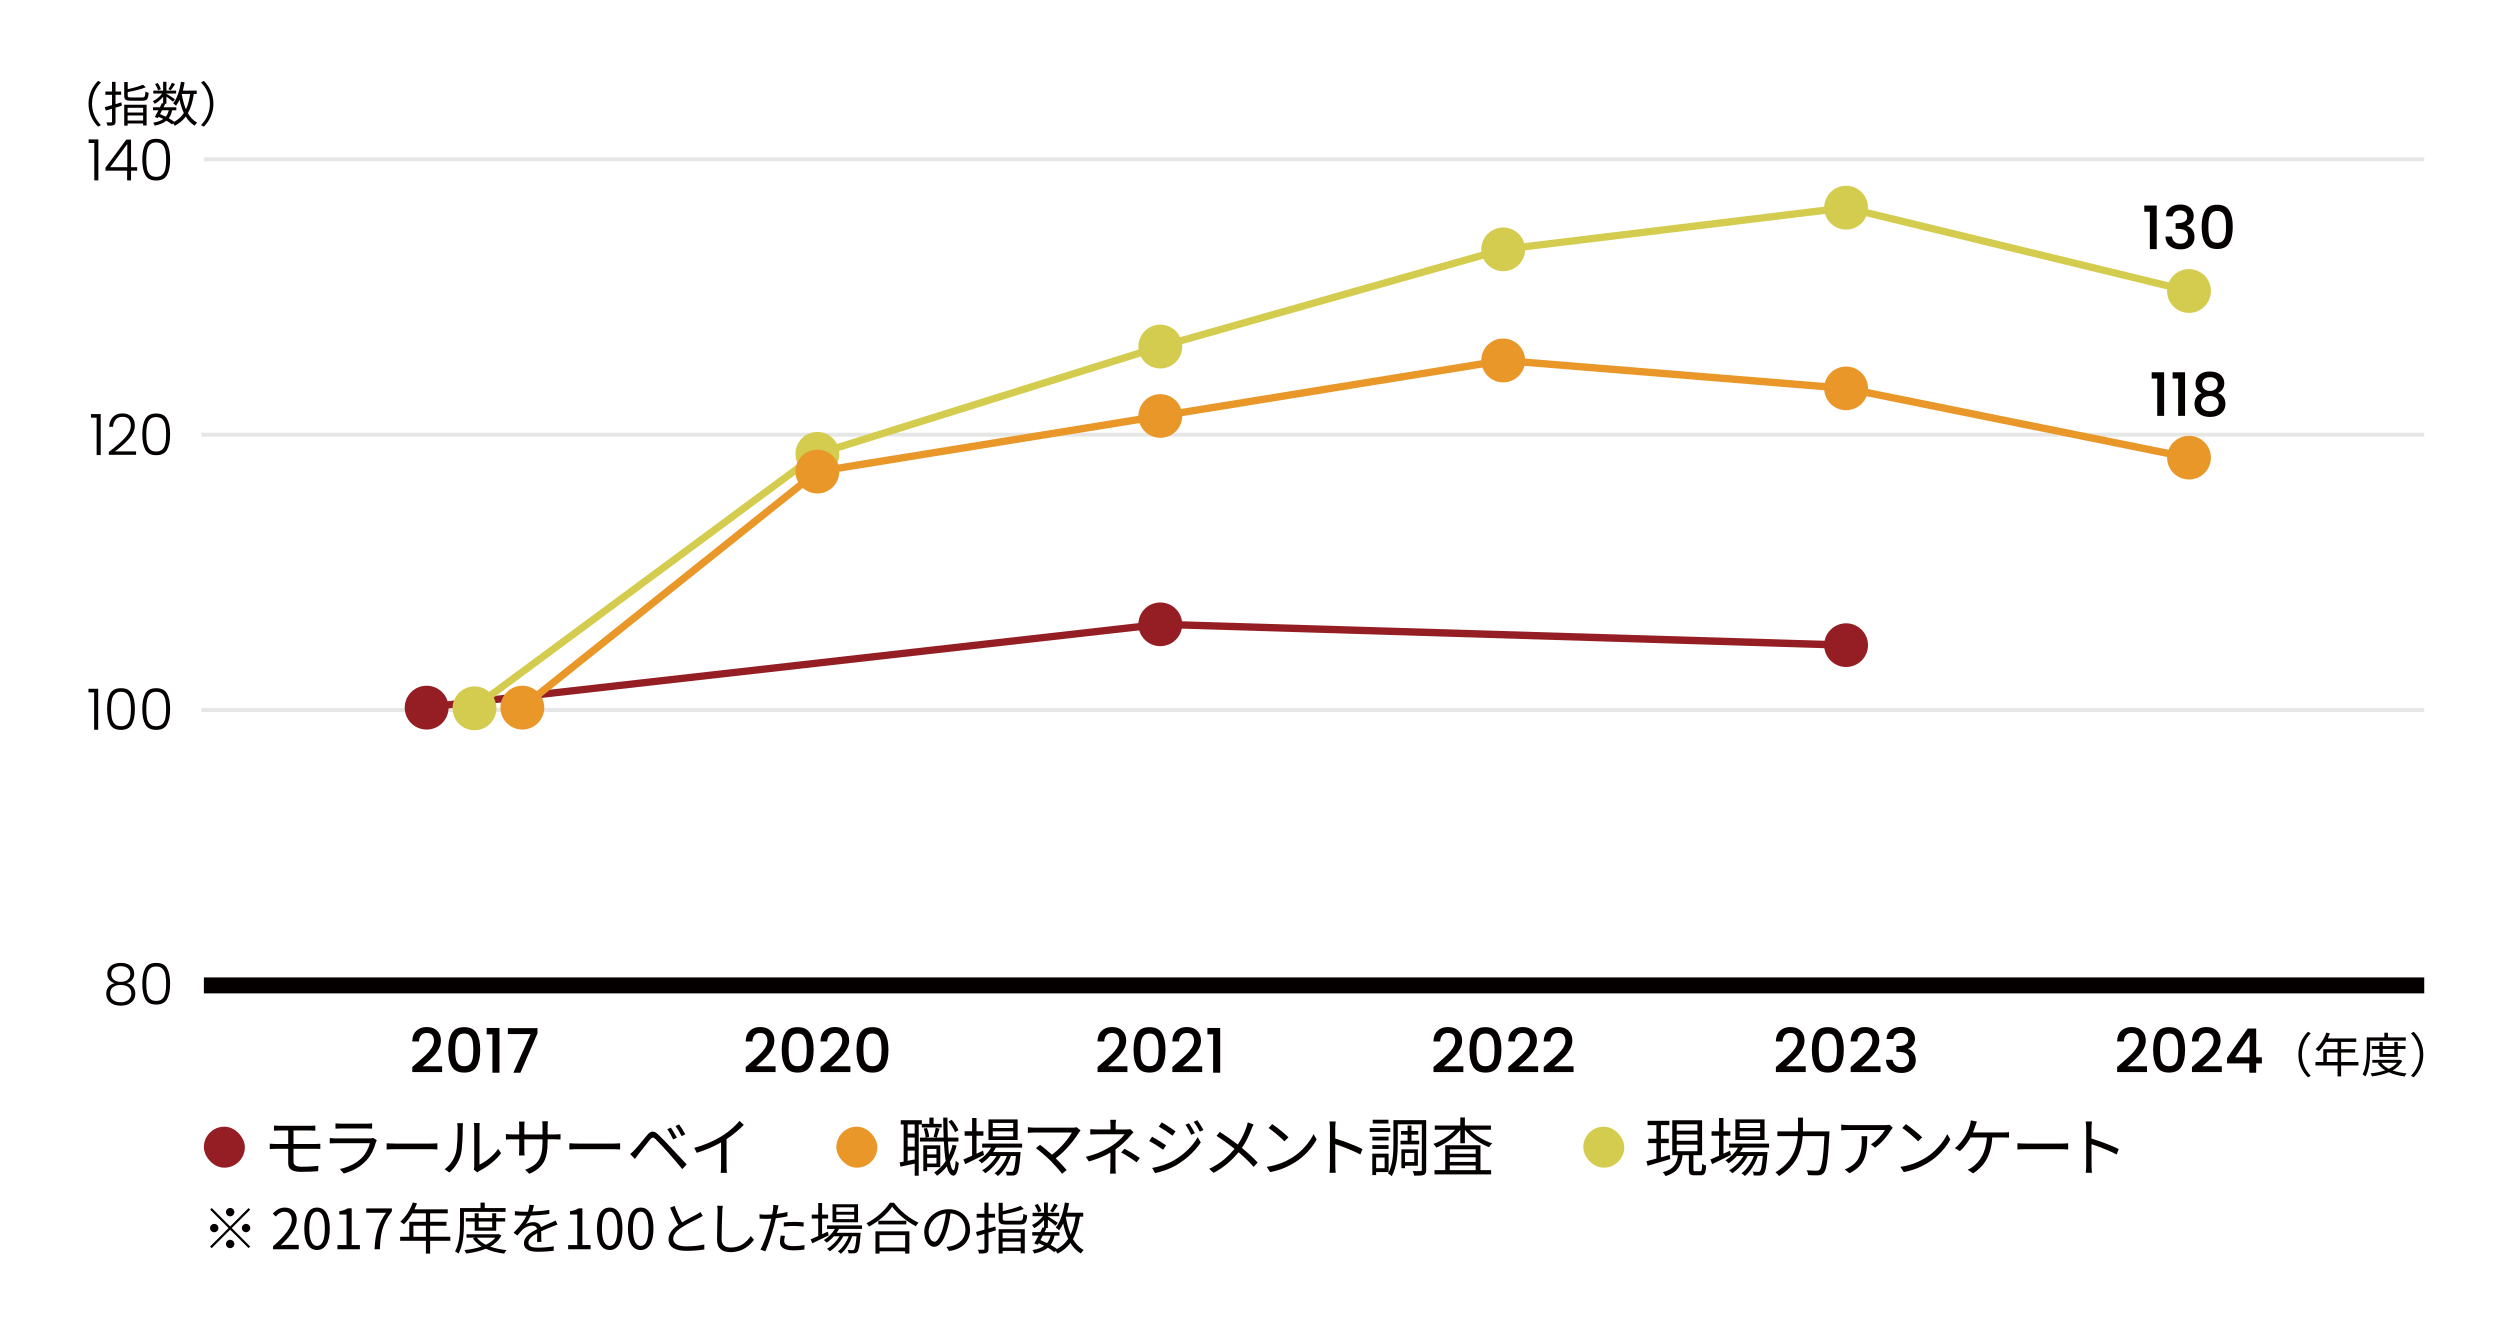 <?xml version="1.0" encoding="UTF-8"?>
<svg id="_要素" data-name="要素" xmlns="http://www.w3.org/2000/svg" width="627" height="333" version="1.1" viewBox="0 0 627 333">
  <!-- Generator: Adobe Illustrator 29.8.3, SVG Export Plug-In . SVG Version: 2.1.1 Build 3)  -->
  <g>
    <path d="M578.822,258.771l.721.372c-1.38,1.427-2.231,3.202-2.231,5.337s.852,3.91,2.231,5.337l-.721.372c-1.439-1.463-2.387-3.37-2.387-5.709s.947-4.246,2.387-5.708Z" fill="#040000"/>
    <path d="M591.494,267.215h-4.342v2.746h-.898v-2.746h-5.541v-.864h1.967v-3.214h3.574v-1.823h-2.915c-.54.923-1.175,1.739-1.823,2.363-.168-.144-.539-.444-.768-.564,1.127-.983,2.135-2.531,2.699-4.138l.898.216c-.168.42-.359.852-.551,1.259h7.148v.864h-3.791v1.823h3.515v.84h-3.515v2.375h4.342v.864ZM586.254,266.351v-2.375h-2.688v2.375h2.688Z" fill="#040000"/>
    <path d="M594.428,261.002v2.615c0,1.847-.145,4.545-1.176,6.356-.156-.156-.527-.408-.731-.504.983-1.703,1.067-4.125,1.067-5.853v-3.43h4.401v-1.175h.911v1.175h4.475v.815h-8.947ZM602.475,266.075c-.539,1.031-1.379,1.799-2.41,2.387,1.043.372,2.242.624,3.525.755-.191.18-.42.528-.516.756-1.463-.192-2.807-.528-3.945-1.056-1.271.528-2.734.852-4.222,1.032-.06-.216-.24-.552-.372-.744,1.295-.132,2.566-.372,3.693-.768-.768-.456-1.402-1.032-1.883-1.715l.48-.18h-1.848v-.731h6.777l.155-.036.563.3ZM596.742,265.056v-1.979h-1.907v-.731h1.907v-1.043h.852v1.043h2.902v-1.043h.863v1.043h1.932v.731h-1.932v1.979h-4.617ZM597.197,266.543c.456.612,1.128,1.115,1.943,1.523.828-.396,1.535-.887,2.027-1.523h-3.971ZM597.594,263.077v1.259h2.902v-1.259h-2.902Z" fill="#040000"/>
    <path d="M605.372,270.189l-.72-.372c1.379-1.427,2.23-3.203,2.23-5.337s-.852-3.91-2.23-5.337l.72-.372c1.438,1.463,2.387,3.37,2.387,5.708s-.948,4.246-2.387,5.709Z" fill="#040000"/>
  </g>
  <line x1="51.134" y1="39.947" x2="608" y2="39.947" fill="none" stroke="#e6e6e5" stroke-width=".987"/>
  <line x1="50.5" y1="178.076" x2="608" y2="178.076" fill="none" stroke="#e6e6e5" stroke-width=".987"/>
  <line x1="50.5" y1="109.012" x2="608" y2="109.012" fill="none" stroke="#e6e6e5" stroke-width=".987"/>
  <line x1="51.134" y1="247.14" x2="608" y2="247.14" fill="none" stroke="#040000" stroke-width="4"/>
  <g>
    <path d="M27.383,245.679c-.311-.411-.465-.908-.465-1.491,0-.517.131-.978.394-1.384s.647-.727,1.154-.961,1.113-.352,1.821-.352,1.314.117,1.82.352c.507.234.892.555,1.154.961s.395.867.395,1.384c0,.573-.156,1.07-.467,1.491-.311.42-.762.722-1.354.902.649.163,1.16.474,1.533.933s.56,1.018.56,1.677c0,.612-.151,1.146-.452,1.599-.301.454-.727.806-1.275,1.055-.551.248-1.188.372-1.914.372s-1.365-.124-1.914-.372c-.551-.249-.975-.601-1.276-1.055-.302-.453-.452-.986-.452-1.599,0-.659.188-1.218.56-1.677.373-.459.884-.77,1.534-.933-.593-.19-1.045-.492-1.355-.902ZM28.365,247.557c-.496.354-.745.889-.745,1.605,0,.688.239,1.229.717,1.62.478.393,1.128.588,1.95.588.812,0,1.457-.198,1.936-.595.478-.396.717-.935.717-1.613,0-.707-.246-1.24-.738-1.599s-1.131-.537-1.914-.537-1.425.177-1.922.53ZM32.036,242.84c-.431-.345-1.014-.517-1.749-.517s-1.319.17-1.75.509c-.43.34-.645.829-.645,1.47,0,.593.22,1.066.659,1.42.44.354,1.019.53,1.735.53s1.295-.177,1.734-.53.66-.827.66-1.42c0-.631-.215-1.118-.646-1.462Z" fill="#040000"/>
    <path d="M36.451,242.854c.507-.908,1.415-1.362,2.725-1.362s2.217.454,2.725,1.362c.506.908.76,2.185.76,3.828,0,1.673-.254,2.968-.76,3.886-.508.918-1.415,1.376-2.725,1.376-1.319,0-2.229-.458-2.731-1.376s-.753-2.213-.753-3.886c0-1.644.254-2.92.76-3.828ZM41.484,244.431c-.125-.611-.368-1.104-.731-1.477s-.89-.56-1.577-.56-1.214.187-1.577.56-.606.865-.731,1.477c-.124.612-.186,1.362-.186,2.251,0,.918.062,1.685.186,2.302.125.616.368,1.11.731,1.483s.889.56,1.577.56,1.214-.187,1.577-.56.606-.867.731-1.483c.124-.617.186-1.384.186-2.302,0-.889-.062-1.639-.186-2.251Z" fill="#040000"/>
  </g>
  <g>
    <path d="M22.186,173.646v-.903h2.438v10.28h-1.018v-9.377h-1.42Z" fill="#040000"/>
    <path d="M27.62,173.962c.507-.908,1.415-1.362,2.724-1.362s2.218.454,2.725,1.362c.506.908.76,2.185.76,3.828,0,1.673-.254,2.968-.76,3.886-.507.918-1.414,1.376-2.725,1.376-1.318,0-2.229-.458-2.73-1.376s-.753-2.213-.753-3.886c0-1.644.253-2.92.76-3.828ZM32.652,175.539c-.124-.611-.367-1.104-.73-1.477s-.89-.56-1.578-.56-1.213.187-1.576.56-.607.865-.732,1.477c-.123.612-.186,1.362-.186,2.251,0,.918.062,1.685.186,2.302.125.616.369,1.11.732,1.483s.889.56,1.576.56,1.215-.187,1.578-.56.606-.867.73-1.483c.125-.617.187-1.384.187-2.302,0-.889-.062-1.639-.187-2.251Z" fill="#040000"/>
    <path d="M36.452,173.962c.507-.908,1.415-1.362,2.724-1.362s2.218.454,2.725,1.362c.506.908.76,2.185.76,3.828,0,1.673-.254,2.968-.76,3.886-.507.918-1.414,1.376-2.725,1.376-1.318,0-2.229-.458-2.73-1.376s-.753-2.213-.753-3.886c0-1.644.253-2.92.76-3.828ZM41.484,175.539c-.124-.611-.367-1.104-.73-1.477s-.89-.56-1.578-.56-1.213.187-1.576.56-.607.865-.732,1.477c-.123.612-.186,1.362-.186,2.251,0,.918.062,1.685.186,2.302.125.616.369,1.11.732,1.483s.889.56,1.576.56,1.215-.187,1.578-.56.606-.867.73-1.483c.125-.617.187-1.384.187-2.302,0-.889-.062-1.639-.187-2.251Z" fill="#040000"/>
  </g>
  <g>
    <path d="M22.816,104.755v-.903h2.438v10.28h-1.018v-9.377h-1.42Z" fill="#040000"/>
    <path d="M31.369,109.795c.961-1.047,1.441-2.072,1.441-3.075,0-.66-.165-1.188-.495-1.585-.329-.396-.867-.595-1.612-.595-.727,0-1.289.228-1.686.681-.396.454-.619,1.06-.666,1.814h-.975c.057-1.062.384-1.886.981-2.474.597-.588,1.379-.882,2.345-.882.926,0,1.677.261,2.25.781.574.521.861,1.26.861,2.216,0,1.156-.48,2.277-1.441,3.361-.961,1.085-2.144,2.144-3.549,3.176h5.305v.847h-6.838v-.717c1.758-1.319,3.117-2.502,4.078-3.549Z" fill="#040000"/>
    <path d="M36.451,105.07c.507-.908,1.415-1.362,2.725-1.362s2.217.454,2.725,1.362c.506.908.76,2.185.76,3.828,0,1.673-.254,2.968-.76,3.886-.508.918-1.415,1.376-2.725,1.376-1.319,0-2.229-.458-2.731-1.376s-.753-2.213-.753-3.886c0-1.644.254-2.92.76-3.828ZM41.484,106.647c-.125-.611-.368-1.104-.731-1.477s-.89-.56-1.577-.56-1.214.187-1.577.56-.606.865-.731,1.477c-.124.612-.186,1.362-.186,2.251,0,.918.062,1.685.186,2.302.125.616.368,1.11.731,1.483s.889.56,1.577.56,1.214-.187,1.577-.56.606-.867.731-1.483c.124-.617.186-1.384.186-2.302,0-.889-.062-1.639-.186-2.251Z" fill="#040000"/>
  </g>
  <g>
    <path d="M22.229,35.863v-.903h2.438v10.28h-1.018v-9.377h-1.42Z" fill="#040000"/>
    <path d="M26.459,42.803v-.76l5.219-7.025h1.189v6.911h1.535v.874h-1.535v2.438h-.988v-2.438h-5.42ZM31.922,36.122l-4.302,5.807h4.302v-5.807Z" fill="#040000"/>
    <path d="M36.451,36.179c.507-.908,1.415-1.362,2.725-1.362s2.217.454,2.725,1.362c.506.908.76,2.185.76,3.828,0,1.673-.254,2.968-.76,3.886-.508.918-1.415,1.376-2.725,1.376-1.319,0-2.229-.458-2.731-1.376s-.753-2.213-.753-3.886c0-1.644.254-2.92.76-3.828ZM41.484,37.756c-.125-.611-.368-1.104-.731-1.477s-.89-.56-1.577-.56-1.214.187-1.577.56-.606.865-.731,1.477c-.124.612-.186,1.362-.186,2.251,0,.918.062,1.685.186,2.302.125.616.368,1.11.731,1.483s.889.56,1.577.56,1.214-.187,1.577-.56.606-.867.731-1.483c.124-.617.186-1.384.186-2.302,0-.889-.062-1.639-.186-2.251Z" fill="#040000"/>
  </g>
  <line x1="291.001" y1="156.578" x2="107" y2="177.376" fill="none" stroke="#941e23" stroke-linecap="round" stroke-linejoin="round" stroke-width="1.827"/>
  <path d="M296.498,156.578h0c0,3.028-2.461,5.479-5.497,5.479s-5.503-2.451-5.503-5.479,2.464-5.479,5.503-5.479,5.497,2.451,5.497,5.479" fill="#941e23"/>
  <path d="M468.497,161.804h0c0,3.028-2.461,5.479-5.497,5.479s-5.503-2.451-5.503-5.479,2.464-5.479,5.503-5.479,5.497,2.451,5.497,5.479" fill="#941e23"/>
  <path d="M377.002,62.534l85.998-10.447M463,52.087l86,20.897M291.001,86.916l86.001-24.382M205,113.831l86.001-26.916M119,177.376l86.001-63.545" fill="none" stroke="#d3cc4e" stroke-linecap="round" stroke-linejoin="round" stroke-width="1.827"/>
  <path d="M468.499,52.087h0c0,3.036-2.461,5.499-5.5,5.499s-5.5-2.463-5.5-5.499,2.463-5.501,5.5-5.501,5.5,2.463,5.5,5.501" fill="#d3cc4e"/>
  <path d="M382.503,62.534h0c0,3.027-2.463,5.48-5.501,5.48s-5.499-2.454-5.499-5.48,2.463-5.477,5.499-5.477,5.501,2.451,5.501,5.477" fill="#d3cc4e"/>
  <path d="M296.504,86.916h0c0,3.038-2.464,5.5-5.503,5.5s-5.497-2.462-5.497-5.5,2.463-5.5,5.497-5.5,5.503,2.462,5.503,5.5" fill="#d3cc4e"/>
  <path d="M210.502,113.831h0c0,3.038-2.463,5.5-5.501,5.5s-5.499-2.462-5.499-5.5,2.463-5.5,5.499-5.5,5.501,2.462,5.501,5.5" fill="#d3cc4e"/>
  <path d="M377.002,90.4l85.998,7.003M463,97.403l86,17.379M291.001,104.331l86.001-13.932M205,118.266l86.001-13.935M131,177.376l74-59.11" fill="none" stroke="#e99729" stroke-linecap="round" stroke-linejoin="round" stroke-width="1.85"/>
  <path d="M468.497,97.403h0c0,3.026-2.458,5.479-5.497,5.479s-5.503-2.453-5.503-5.479,2.464-5.479,5.503-5.479,5.497,2.453,5.497,5.479" fill="#e99729"/>
  <path d="M382.503,90.4h0c0,3.038-2.463,5.501-5.501,5.501s-5.499-2.463-5.499-5.501,2.46-5.499,5.499-5.499,5.501,2.463,5.501,5.499" fill="#e99729"/>
  <path d="M296.501,104.331h0c0,3.027-2.464,5.477-5.5,5.477s-5.5-2.451-5.5-5.477,2.464-5.48,5.5-5.48,5.5,2.453,5.5,5.48" fill="#e99729"/>
  <path d="M210.5,118.266h0c0,3.038-2.462,5.501-5.5,5.501s-5.5-2.463-5.5-5.501,2.462-5.499,5.5-5.499,5.5,2.463,5.5,5.499" fill="#e99729"/>
  <path d="M112.5,177.478h0c0,3.036-2.464,5.499-5.5,5.499s-5.5-2.463-5.5-5.499,2.463-5.501,5.5-5.501,5.5,2.463,5.5,5.501" fill="#941e23"/>
  <path d="M136.5,177.478h0c0,3.036-2.464,5.499-5.5,5.499s-5.5-2.463-5.5-5.499,2.463-5.501,5.5-5.501,5.5,2.463,5.5,5.501" fill="#e99729"/>
  <path d="M124.501,177.648h0c0,3.036-2.463,5.499-5.501,5.499s-5.499-2.463-5.499-5.499,2.463-5.501,5.499-5.501,5.501,2.463,5.501,5.501" fill="#d3cc4e"/>
  <g>
    <path d="M104.508,266.651c.986-.853,1.764-1.553,2.334-2.103.57-.549,1.045-1.121,1.424-1.717.381-.596.57-1.191.57-1.787,0-.615-.146-1.098-.439-1.447-.292-.349-.752-.523-1.378-.523-.606,0-1.075.192-1.409.577-.334.386-.511.901-.531,1.548h-1.693c.03-1.17.382-2.065,1.055-2.688.672-.621,1.527-.932,2.564-.932,1.118,0,1.994.309,2.625.924.631.616.947,1.438.947,2.465,0,.739-.188,1.45-.562,2.133s-.821,1.293-1.34,1.832c-.518.539-1.178,1.163-1.979,1.871l-.693.616h4.883v1.463h-7.484v-1.278l1.107-.954Z" fill="#040000"/>
    <path d="M113.324,259.112c.602-1.001,1.636-1.501,3.104-1.501s2.503.5,3.104,1.501.9,2.39.9,4.166c0,1.797-.3,3.201-.9,4.212-.601,1.012-1.635,1.517-3.104,1.517s-2.502-.505-3.104-1.517c-.6-1.011-.9-2.415-.9-4.212,0-1.776.301-3.165.9-4.166ZM118.545,261.169c-.107-.575-.325-1.045-.654-1.409-.328-.364-.816-.547-1.463-.547s-1.135.183-1.463.547-.547.834-.654,1.409-.162,1.278-.162,2.109c0,.862.052,1.586.154,2.172.103.585.32,1.058.654,1.416.334.36.824.539,1.471.539s1.137-.179,1.471-.539c.334-.358.553-.831.654-1.416.104-.586.154-1.31.154-2.172,0-.831-.054-1.534-.162-2.109Z" fill="#040000"/>
    <path d="M122.064,259.413v-1.602h3.203v11.227h-1.771v-9.625h-1.432Z" fill="#040000"/>
    <path d="M134.801,259.167l-4.281,9.871h-1.771l4.328-9.687h-5.698v-1.494h7.423v1.31Z" fill="#040000"/>
  </g>
  <g>
    <path d="M188.137,266.651c.986-.853,1.764-1.553,2.334-2.103.569-.549,1.044-1.121,1.424-1.717s.57-1.191.57-1.787c0-.615-.146-1.098-.439-1.447-.293-.349-.752-.523-1.379-.523-.605,0-1.074.192-1.408.577-.334.386-.512.901-.531,1.548h-1.694c.03-1.17.382-2.065,1.055-2.688.673-.621,1.527-.932,2.564-.932,1.118,0,1.994.309,2.626.924.631.616.947,1.438.947,2.465,0,.739-.188,1.45-.562,2.133s-.822,1.293-1.34,1.832c-.519.539-1.178,1.163-1.979,1.871l-.693.616h4.882v1.463h-7.484v-1.278l1.108-.954Z" fill="#040000"/>
    <path d="M196.953,259.112c.602-1.001,1.635-1.501,3.104-1.501s2.502.5,3.104,1.501c.6,1.001.9,2.39.9,4.166,0,1.797-.301,3.201-.9,4.212-.602,1.012-1.636,1.517-3.104,1.517s-2.502-.505-3.104-1.517c-.601-1.011-.9-2.415-.9-4.212,0-1.776.3-3.165.9-4.166ZM202.174,261.169c-.107-.575-.326-1.045-.654-1.409s-.816-.547-1.463-.547-1.135.183-1.463.547c-.329.364-.547.834-.654,1.409-.108.575-.162,1.278-.162,2.109,0,.862.051,1.586.154,2.172.102.585.32,1.058.654,1.416.334.36.824.539,1.471.539s1.137-.179,1.471-.539c.334-.358.552-.831.654-1.416.103-.586.154-1.31.154-2.172,0-.831-.055-1.534-.162-2.109Z" fill="#040000"/>
    <path d="M206.895,266.651c.985-.853,1.764-1.553,2.333-2.103.569-.549,1.044-1.121,1.425-1.717.379-.596.569-1.191.569-1.787,0-.615-.146-1.098-.438-1.447-.293-.349-.752-.523-1.379-.523-.605,0-1.075.192-1.409.577-.333.386-.511.901-.531,1.548h-1.694c.031-1.17.383-2.065,1.055-2.688.673-.621,1.527-.932,2.564-.932,1.119,0,1.994.309,2.626.924.632.616.947,1.438.947,2.465,0,.739-.188,1.45-.562,2.133-.375.683-.822,1.293-1.34,1.832-.52.539-1.179,1.163-1.979,1.871l-.692.616h4.881v1.463h-7.484v-1.278l1.109-.954Z" fill="#040000"/>
    <path d="M215.711,259.112c.601-1.001,1.635-1.501,3.104-1.501s2.502.5,3.103,1.501.901,2.39.901,4.166c0,1.797-.301,3.201-.901,4.212-.601,1.012-1.636,1.517-3.103,1.517s-2.503-.505-3.104-1.517c-.602-1.011-.901-2.415-.901-4.212,0-1.776.3-3.165.901-4.166ZM220.932,261.169c-.107-.575-.326-1.045-.654-1.409-.329-.364-.816-.547-1.463-.547s-1.135.183-1.464.547-.546.834-.654,1.409-.161,1.278-.161,2.109c0,.862.051,1.586.153,2.172.103.585.321,1.058.655,1.416.333.36.823.539,1.471.539s1.137-.179,1.471-.539c.333-.358.551-.831.654-1.416.102-.586.154-1.31.154-2.172,0-.831-.055-1.534-.162-2.109Z" fill="#040000"/>
  </g>
  <g>
    <path d="M276.377,266.651c.986-.853,1.764-1.553,2.334-2.103.569-.549,1.044-1.121,1.424-1.717s.57-1.191.57-1.787c0-.615-.146-1.098-.439-1.447-.293-.349-.752-.523-1.379-.523-.605,0-1.074.192-1.408.577-.334.386-.512.901-.531,1.548h-1.694c.03-1.17.382-2.065,1.055-2.688.673-.621,1.527-.932,2.564-.932,1.118,0,1.994.309,2.626.924.631.616.947,1.438.947,2.465,0,.739-.188,1.45-.562,2.133s-.822,1.293-1.34,1.832c-.519.539-1.178,1.163-1.979,1.871l-.693.616h4.882v1.463h-7.484v-1.278l1.108-.954Z" fill="#040000"/>
    <path d="M285.193,259.112c.602-1.001,1.635-1.501,3.104-1.501s2.502.5,3.104,1.501c.6,1.001.9,2.39.9,4.166,0,1.797-.301,3.201-.9,4.212-.602,1.012-1.636,1.517-3.104,1.517s-2.502-.505-3.104-1.517c-.601-1.011-.9-2.415-.9-4.212,0-1.776.3-3.165.9-4.166ZM290.414,261.169c-.107-.575-.326-1.045-.654-1.409s-.816-.547-1.463-.547-1.135.183-1.463.547c-.329.364-.547.834-.654,1.409-.108.575-.162,1.278-.162,2.109,0,.862.051,1.586.154,2.172.102.585.32,1.058.654,1.416.334.36.824.539,1.471.539s1.137-.179,1.471-.539c.334-.358.552-.831.654-1.416.103-.586.154-1.31.154-2.172,0-.831-.055-1.534-.162-2.109Z" fill="#040000"/>
    <path d="M295.135,266.651c.985-.853,1.764-1.553,2.333-2.103.569-.549,1.044-1.121,1.425-1.717.379-.596.569-1.191.569-1.787,0-.615-.146-1.098-.438-1.447-.293-.349-.752-.523-1.379-.523-.605,0-1.075.192-1.409.577-.333.386-.511.901-.531,1.548h-1.694c.031-1.17.383-2.065,1.055-2.688.673-.621,1.527-.932,2.564-.932,1.119,0,1.994.309,2.626.924.632.616.947,1.438.947,2.465,0,.739-.188,1.45-.562,2.133-.375.683-.822,1.293-1.34,1.832-.52.539-1.179,1.163-1.979,1.871l-.692.616h4.881v1.463h-7.484v-1.278l1.109-.954Z" fill="#040000"/>
    <path d="M302.818,259.413v-1.602h3.204v11.227h-1.771v-9.625h-1.433Z" fill="#040000"/>
  </g>
  <g>
    <path d="M360.629,266.651c.986-.853,1.764-1.553,2.334-2.103.57-.549,1.045-1.121,1.424-1.717.381-.596.57-1.191.57-1.787,0-.615-.146-1.098-.439-1.447-.292-.349-.752-.523-1.378-.523-.606,0-1.075.192-1.409.577-.334.386-.511.901-.531,1.548h-1.693c.03-1.17.382-2.065,1.055-2.688.672-.621,1.527-.932,2.564-.932,1.118,0,1.994.309,2.625.924.631.616.947,1.438.947,2.465,0,.739-.188,1.45-.562,2.133s-.821,1.293-1.34,1.832c-.518.539-1.178,1.163-1.979,1.871l-.693.616h4.883v1.463h-7.484v-1.278l1.107-.954Z" fill="#040000"/>
    <path d="M369.445,259.112c.602-1.001,1.636-1.501,3.104-1.501s2.503.5,3.104,1.501.9,2.39.9,4.166c0,1.797-.3,3.201-.9,4.212-.601,1.012-1.635,1.517-3.104,1.517s-2.502-.505-3.104-1.517c-.6-1.011-.9-2.415-.9-4.212,0-1.776.301-3.165.9-4.166ZM374.666,261.169c-.107-.575-.325-1.045-.654-1.409-.328-.364-.816-.547-1.463-.547s-1.135.183-1.463.547-.547.834-.654,1.409-.162,1.278-.162,2.109c0,.862.052,1.586.154,2.172.103.585.32,1.058.654,1.416.334.36.824.539,1.471.539s1.137-.179,1.471-.539c.334-.358.553-.831.654-1.416.104-.586.154-1.31.154-2.172,0-.831-.054-1.534-.162-2.109Z" fill="#040000"/>
    <path d="M379.387,266.651c.986-.853,1.764-1.553,2.334-2.103.569-.549,1.044-1.121,1.424-1.717s.57-1.191.57-1.787c0-.615-.146-1.098-.439-1.447-.293-.349-.752-.523-1.379-.523-.605,0-1.074.192-1.408.577-.334.386-.512.901-.531,1.548h-1.694c.03-1.17.382-2.065,1.055-2.688.673-.621,1.527-.932,2.564-.932,1.118,0,1.994.309,2.626.924.631.616.947,1.438.947,2.465,0,.739-.188,1.45-.562,2.133s-.822,1.293-1.34,1.832c-.519.539-1.178,1.163-1.979,1.871l-.693.616h4.882v1.463h-7.484v-1.278l1.108-.954Z" fill="#040000"/>
    <path d="M388.272,266.651c.985-.853,1.764-1.553,2.333-2.103.57-.549,1.045-1.121,1.425-1.717s.569-1.191.569-1.787c0-.615-.146-1.098-.438-1.447-.292-.349-.752-.523-1.378-.523-.606,0-1.076.192-1.41.577-.333.386-.51.901-.531,1.548h-1.693c.031-1.17.383-2.065,1.055-2.688.672-.621,1.527-.932,2.564-.932,1.119,0,1.994.309,2.625.924.632.616.947,1.438.947,2.465,0,.739-.188,1.45-.562,2.133-.375.683-.821,1.293-1.34,1.832s-1.179,1.163-1.979,1.871l-.692.616h4.882v1.463h-7.484v-1.278l1.108-.954Z" fill="#040000"/>
  </g>
  <g>
    <path d="M446.498,266.651c.986-.853,1.764-1.553,2.334-2.103.57-.549,1.045-1.121,1.424-1.717.381-.596.57-1.191.57-1.787,0-.615-.146-1.098-.439-1.447-.292-.349-.752-.523-1.378-.523-.606,0-1.075.192-1.409.577-.334.386-.511.901-.531,1.548h-1.693c.03-1.17.382-2.065,1.055-2.688.672-.621,1.527-.932,2.564-.932,1.118,0,1.994.309,2.625.924.631.616.947,1.438.947,2.465,0,.739-.188,1.45-.562,2.133s-.821,1.293-1.34,1.832c-.518.539-1.178,1.163-1.979,1.871l-.693.616h4.883v1.463h-7.484v-1.278l1.107-.954Z" fill="#040000"/>
    <path d="M455.314,259.112c.602-1.001,1.636-1.501,3.104-1.501s2.503.5,3.104,1.501.9,2.39.9,4.166c0,1.797-.3,3.201-.9,4.212-.601,1.012-1.635,1.517-3.104,1.517s-2.502-.505-3.104-1.517c-.6-1.011-.9-2.415-.9-4.212,0-1.776.301-3.165.9-4.166ZM460.535,261.169c-.107-.575-.325-1.045-.654-1.409-.328-.364-.816-.547-1.463-.547s-1.135.183-1.463.547-.547.834-.654,1.409-.162,1.278-.162,2.109c0,.862.052,1.586.154,2.172.103.585.32,1.058.654,1.416.334.36.824.539,1.471.539s1.137-.179,1.471-.539c.334-.358.553-.831.654-1.416.104-.586.154-1.31.154-2.172,0-.831-.054-1.534-.162-2.109Z" fill="#040000"/>
    <path d="M465.256,266.651c.986-.853,1.764-1.553,2.334-2.103.569-.549,1.044-1.121,1.424-1.717s.57-1.191.57-1.787c0-.615-.146-1.098-.439-1.447-.293-.349-.752-.523-1.379-.523-.605,0-1.074.192-1.408.577-.334.386-.512.901-.531,1.548h-1.694c.03-1.17.382-2.065,1.055-2.688.673-.621,1.527-.932,2.564-.932,1.118,0,1.994.309,2.626.924.631.616.947,1.438.947,2.465,0,.739-.188,1.45-.562,2.133s-.822,1.293-1.34,1.832c-.519.539-1.178,1.163-1.979,1.871l-.693.616h4.882v1.463h-7.484v-1.278l1.108-.954Z" fill="#040000"/>
    <path d="M474.242,258.351c.672-.534,1.532-.801,2.579-.801.719,0,1.34.128,1.864.385.523.257.918.605,1.186,1.047.267.441.4.939.4,1.494,0,.637-.17,1.181-.509,1.633-.339.451-.744.754-1.216.908v.062c.605.185,1.078.521,1.416,1.009.339.487.508,1.111.508,1.871,0,.605-.139,1.145-.415,1.617-.277.473-.688.845-1.232,1.116-.544.272-1.196.408-1.956.408-1.108,0-2.02-.285-2.732-.854-.715-.57-1.097-1.389-1.148-2.456h1.694c.041.544.251.988.632,1.332.379.344.893.516,1.539.516.627,0,1.109-.172,1.448-.516s.509-.788.509-1.332c0-.719-.229-1.229-.686-1.533-.457-.303-1.158-.454-2.103-.454h-.4v-1.447h.416c.831-.01,1.466-.148,1.901-.416.437-.267.654-.688.654-1.263,0-.493-.158-.886-.477-1.178-.318-.293-.77-.439-1.355-.439-.575,0-1.021.146-1.34.439-.318.292-.508.654-.57,1.085h-1.709c.062-.954.429-1.699,1.102-2.232Z" fill="#040000"/>
  </g>
  <path d="M554.5,72.984h0c0,3.036-2.461,5.499-5.5,5.499s-5.5-2.463-5.5-5.499,2.463-5.501,5.5-5.501,5.5,2.463,5.5,5.501" fill="#d3cc4e"/>
  <path d="M554.5,114.782h0c0,3.026-2.458,5.479-5.497,5.479s-5.503-2.453-5.503-5.479,2.464-5.479,5.503-5.479,5.497,2.453,5.497,5.479" fill="#e99729"/>
  <g>
    <path d="M532.091,266.651c.985-.853,1.764-1.553,2.333-2.103.57-.549,1.045-1.121,1.425-1.717s.569-1.191.569-1.787c0-.615-.146-1.098-.438-1.447-.292-.349-.752-.523-1.378-.523-.606,0-1.076.192-1.41.577-.333.386-.51.901-.531,1.548h-1.693c.031-1.17.383-2.065,1.055-2.688.672-.621,1.527-.932,2.564-.932,1.119,0,1.994.309,2.625.924.632.616.947,1.438.947,2.465,0,.739-.188,1.45-.562,2.133-.375.683-.821,1.293-1.34,1.832s-1.179,1.163-1.979,1.871l-.692.616h4.882v1.463h-7.484v-1.278l1.108-.954Z" fill="#040000"/>
    <path d="M540.907,259.112c.601-1.001,1.636-1.501,3.104-1.501s2.503.5,3.103,1.501c.602,1.001.901,2.39.901,4.166,0,1.797-.3,3.201-.901,4.212-.6,1.012-1.635,1.517-3.103,1.517s-2.503-.505-3.104-1.517c-.601-1.011-.901-2.415-.901-4.212,0-1.776.301-3.165.901-4.166ZM546.128,261.169c-.107-.575-.325-1.045-.654-1.409s-.816-.547-1.463-.547-1.135.183-1.464.547c-.328.364-.546.834-.654,1.409-.107.575-.161,1.278-.161,2.109,0,.862.052,1.586.153,2.172.104.585.321,1.058.655,1.416.333.36.823.539,1.471.539s1.137-.179,1.471-.539c.333-.358.552-.831.654-1.416.103-.586.154-1.31.154-2.172,0-.831-.054-1.534-.162-2.109Z" fill="#040000"/>
    <path d="M550.848,266.651c.986-.853,1.764-1.553,2.334-2.103.57-.549,1.045-1.121,1.424-1.717.381-.596.57-1.191.57-1.787,0-.615-.146-1.098-.439-1.447-.292-.349-.752-.523-1.378-.523-.606,0-1.075.192-1.409.577-.334.386-.511.901-.531,1.548h-1.693c.03-1.17.382-2.065,1.055-2.688.672-.621,1.527-.932,2.564-.932,1.118,0,1.994.309,2.625.924.631.616.947,1.438.947,2.465,0,.739-.188,1.45-.562,2.133s-.821,1.293-1.34,1.832c-.518.539-1.178,1.163-1.979,1.871l-.693.616h4.883v1.463h-7.484v-1.278l1.107-.954Z" fill="#040000"/>
    <path d="M558.549,266.697v-1.324l5.174-7.423h2.125v7.223h1.433v1.524h-1.433v2.341h-1.725v-2.341h-5.574ZM564.2,259.736l-3.634,5.437h3.634v-5.437Z" fill="#040000"/>
  </g>
  <g>
    <path d="M24.592,20.289l.72.374c-1.38,1.433-2.231,3.216-2.231,5.359s.852,3.927,2.231,5.36l-.72.373c-1.439-1.47-2.389-3.385-2.389-5.733s.949-4.264,2.389-5.733Z" fill="#040000"/>
    <path d="M30.556,26.505l-1.584.493v3.469c0,.506-.12.747-.433.892-.299.145-.779.169-1.584.156-.035-.229-.155-.59-.275-.818.54.012,1.044.012,1.188,0,.168,0,.229-.049.229-.229v-3.203c-.564.168-1.092.325-1.561.47l-.252-.867c.504-.133,1.129-.302,1.812-.494v-2.59h-1.668v-.831h1.668v-2.421h.876v2.421h1.404v.831h-1.404v2.325c.479-.133.983-.277,1.476-.434l.108.831ZM35.632,24.444c.659,0,.769-.204.84-1.505.204.156.576.289.815.349-.131,1.566-.407,1.976-1.596,1.976h-2.796c-1.368,0-1.739-.265-1.739-1.301v-3.396h.875v1.795c1.416-.302,2.94-.723,3.84-1.12l.685.662c-1.212.481-2.964.892-4.524,1.192v.867c0,.409.145.481.912.481h2.688ZM31.156,26.264h5.615v5.203h-.876v-.506h-3.888v.554h-.852v-5.251ZM32.008,27.034v1.192h3.888v-1.192h-3.888ZM35.896,30.227v-1.265h-3.888v1.265h3.888Z" fill="#040000"/>
    <path d="M48.615,23.565c-.299,1.951-.756,3.541-1.487,4.83.6,1.036,1.356,1.854,2.315,2.36-.203.169-.492.519-.611.759-.924-.542-1.656-1.312-2.244-2.276-.708.939-1.607,1.711-2.784,2.312-.071-.156-.228-.421-.384-.626l-.276.289c-.372-.301-.852-.626-1.403-.951-.696.578-1.645.976-2.929,1.252-.06-.24-.239-.565-.407-.734,1.104-.192,1.943-.494,2.556-.939-.384-.192-.78-.386-1.177-.554l-.191.337-.768-.277c.264-.457.588-1.071.912-1.698h-1.356v-.746h1.728c.18-.361.348-.711.492-1.036l.312.072v-1.662c-.601.71-1.368,1.373-2.101,1.771-.108-.205-.323-.518-.491-.675.852-.386,1.764-1.132,2.352-1.915h-2.221v-.734h2.461v-2.204h.828v2.204h2.436v.734h-2.436v.061c.516.301,1.812,1.12,2.136,1.36l-.492.639c-.312-.289-1.067-.867-1.644-1.301v1.795h-.517l.204.048c-.132.266-.264.555-.408.844h3.204v.746h-1.044c-.168.808-.443,1.47-.852,2.012.527.289,1.008.603,1.379.879,1.021-.565,1.812-1.288,2.4-2.191-.455-.976-.804-2.096-1.08-3.325-.252.566-.552,1.072-.875,1.506-.133-.168-.517-.47-.721-.614,1.008-1.265,1.633-3.276,1.956-5.396l.912.132c-.12.711-.276,1.409-.444,2.072h3.48v.843h-.721ZM39.64,22.662c-.108-.422-.42-1.084-.743-1.578l.672-.276c.336.481.659,1.12.779,1.541l-.708.313ZM40.648,27.648c-.168.338-.349.663-.505.976.479.193.96.41,1.429.639.359-.434.6-.964.756-1.614h-1.68ZM43.9,21.084c-.349.555-.757,1.156-1.068,1.554l-.6-.289c.287-.421.695-1.12.887-1.59l.781.325ZM45.592,23.602c.229,1.385.564,2.687,1.044,3.807.517-1.072.84-2.35,1.056-3.843h-2.088l-.012.036Z" fill="#040000"/>
    <path d="M51.136,31.756l-.72-.373c1.38-1.434,2.232-3.216,2.232-5.36s-.853-3.927-2.232-5.359l.72-.374c1.44,1.47,2.388,3.385,2.388,5.733s-.947,4.264-2.388,5.733Z" fill="#040000"/>
  </g>
  <g>
    <g>
      <path d="M230.414,282.023v12.853h-1.008v-3.041c-1.281.288-2.545.56-3.57.768l-.209-1.072,1.01-.192v-9.316h-.736v-1.072h5.297v.912h1.889v-1.568h1.057v1.568h2.033v.913h-4.994v-.752h-.768ZM229.406,282.023h-1.762v2.273h1.762v-2.273ZM229.406,285.288h-1.762v2.289h1.762v-2.289ZM229.406,290.794v-2.225h-1.762v2.561l1.762-.336ZM239.922,287.337c-.4,1.505-.961,2.849-1.664,4.018.223,1.328.527,2.113.896,2.128.238,0,.447-.896.543-2.385.176.224.609.512.785.608-.289,2.497-.85,3.153-1.361,3.137-.752-.016-1.297-.864-1.664-2.305-.705.913-1.521,1.697-2.434,2.337-.127-.192-.512-.608-.736-.8,1.152-.736,2.113-1.696,2.896-2.881-.223-1.345-.367-3.009-.463-4.898h-6.002v-.977h5.953c-.064-1.553-.096-3.25-.111-5.026h1.057c0,1.761.031,3.473.096,5.026h2.656v.977h-2.607c.062,1.264.143,2.401.256,3.393.367-.8.672-1.648.896-2.577l1.008.224ZM232.527,292.715v1.008h-.961v-6.466h4.258v5.458h-3.297ZM232.479,282.887c.289.688.512,1.617.545,2.225l-.881.208c-.016-.608-.225-1.537-.48-2.257l.816-.176ZM232.527,288.153v1.376h2.336v-1.376h-2.336ZM234.863,291.819v-1.424h-2.336v1.424h2.336ZM234.143,285.096c.193-.608.434-1.584.545-2.241l.977.208c-.256.768-.529,1.665-.736,2.241l-.785-.208ZM239.521,283.928c-.289-.736-.977-1.841-1.648-2.641l.816-.432c.703.784,1.393,1.873,1.697,2.609l-.865.464Z" fill="#040000"/>
      <path d="M246.799,289.658c-1.617.816-3.361,1.665-4.707,2.305l-.465-1.168c.609-.256,1.361-.576,2.178-.944v-5.01h-1.873v-1.121h1.873v-3.33h1.105v3.33h1.729v1.121h-1.729v4.498l1.631-.736.258,1.057ZM249.775,287.817c-.209.384-.432.768-.689,1.121h6.883s-.016.32-.047.48c-.24,3.297-.496,4.546-.945,5.01-.24.272-.527.352-.896.4-.352.016-.943.016-1.584-.016,0-.288-.111-.72-.271-.96.592.048,1.119.064,1.359.064.225,0,.369-.016.48-.176.273-.288.512-1.296.721-3.81h-1.248c-.641,1.905-1.889,3.97-3.266,5.01-.191-.24-.561-.512-.848-.688,1.295-.864,2.465-2.593,3.121-4.322h-1.553c-.85,1.648-2.418,3.394-3.891,4.322-.176-.256-.496-.544-.783-.736,1.328-.72,2.736-2.161,3.602-3.585h-1.617c-.641.72-1.361,1.345-2.08,1.825-.16-.192-.578-.576-.816-.736,1.264-.752,2.416-1.889,3.168-3.201h-2.24v-1.008h10.02v1.008h-6.578ZM255.217,285.913h-7.314v-5.17h7.314v5.17ZM254.113,281.639h-5.123v1.265h5.123v-1.265ZM254.113,283.736h-5.123v1.28h5.123v-1.28Z" fill="#040000"/>
      <path d="M270.609,284.008c-1.152,1.873-3.186,4.482-5.826,6.499.959.96,2.096,2.161,2.736,2.945l-1.168.928c-.592-.816-1.873-2.225-2.881-3.265-.961-.96-2.818-2.561-3.666-3.153l1.041-.849c.592.433,1.904,1.505,2.992,2.481,2.354-1.761,4.193-4.114,4.994-5.555h-9.412c-.623,0-1.312.064-1.633.096v-1.44c.449.064,1.072.128,1.633.128h9.541c.447,0,.816-.048,1.039-.128l1.01.816c-.16.176-.305.352-.4.496Z" fill="#040000"/>
      <path d="M279.809,282.247v1.024h2.641c.367,0,.736-.016,1.008-.096l.832.8c-.287.304-.641.672-.896.96-.799.96-2.145,2.305-3.617,3.33,0,1.312-.016,3.233-.016,4.306,0,.56.049,1.265.08,1.761h-1.457c.049-.464.096-1.201.096-1.761,0-.928.018-2.401.018-3.489-1.49.864-3.25,1.568-5.41,2.225l-.77-1.185c3.025-.72,5.027-1.776,6.482-2.721,1.426-.913,2.705-2.177,3.25-2.929h-6.643c-.561,0-1.473.032-1.969.064v-1.345c.512.064,1.408.08,1.936.08h3.139v-1.024c0-.448-.016-1.057-.08-1.409h1.473c-.064.352-.096.96-.096,1.409ZM281.184,289.05l.834-.944c1.504.8,2.367,1.312,3.857,2.321l-.834,1.088c-1.393-1.024-2.352-1.665-3.857-2.465Z" fill="#040000"/>
      <path d="M292.445,287.241l-.719,1.12c-.801-.576-2.529-1.696-3.506-2.193l.721-1.088c.943.512,2.816,1.665,3.504,2.161ZM294.318,291.066c2.658-1.521,4.771-3.617,6.066-5.874l.77,1.329c-1.393,2.145-3.602,4.209-6.162,5.714-1.602.945-3.811,1.681-5.299,1.985l-.736-1.296c1.744-.304,3.746-.944,5.361-1.857ZM294.832,283.736l-.754,1.104c-.768-.592-2.512-1.745-3.441-2.289l.721-1.073c.945.528,2.785,1.761,3.475,2.257ZM299.682,284.2l-.912.417c-.4-.833-.93-1.793-1.457-2.529l.881-.368c.398.576,1.119,1.729,1.488,2.481ZM301.826,283.399l-.912.417c-.432-.849-.977-1.761-1.521-2.481l.896-.384c.432.56,1.137,1.712,1.537,2.449Z" fill="#040000"/>
      <path d="M313.873,283.175c-.527,1.409-1.328,3.169-2.4,4.722,1.439,1.185,2.816,2.433,3.953,3.666l-1.008,1.104c-1.186-1.361-2.402-2.497-3.777-3.682-1.506,1.809-3.49,3.713-6.275,5.17l-1.104-1.008c2.801-1.312,4.77-3.089,6.354-5.026-1.184-.96-2.977-2.273-4.514-3.233l.832-1.008c1.377.88,3.234,2.193,4.498,3.169,1.041-1.488,1.697-3.009,2.178-4.37.111-.32.256-.833.318-1.185l1.473.512c-.176.288-.398.833-.527,1.168Z" fill="#040000"/>
      <path d="M324.096,290.314c2.465-1.553,4.418-3.922,5.346-5.891l.77,1.361c-1.09,2-2.963,4.178-5.379,5.698-1.602,1.008-3.617,1.985-6.291,2.481l-.848-1.312c2.801-.417,4.881-1.393,6.402-2.337ZM323.15,285.24l-1.008,1.008c-.801-.832-2.801-2.545-3.986-3.345l.914-.977c1.135.752,3.184,2.417,4.08,3.313Z" fill="#040000"/>
      <path d="M333.551,282.936c0-.448-.031-1.168-.127-1.665h1.568c-.049.497-.113,1.185-.113,1.665v2.609c2.113.64,5.154,1.792,6.836,2.641l-.545,1.36c-1.744-.944-4.514-2.017-6.291-2.577.016,2.401.016,4.818.016,5.282,0,.496.033,1.361.098,1.889h-1.553c.08-.512.111-1.296.111-1.889v-9.315Z" fill="#040000"/>
      <path d="M348.672,283.896h-5.139v-.976h5.139v.976ZM345.133,293.948v.752h-.959v-5.362h4.082v4.61h-3.123ZM348.256,286.024h-4.066v-.944h4.066v.944ZM344.189,287.193h4.066v.96h-4.066v-.96ZM348.223,281.783h-3.938v-.96h3.938v.96ZM345.133,290.314v2.673h2.129v-2.673h-2.129ZM357.684,293.372c0,.704-.145,1.088-.594,1.28-.432.192-1.232.208-2.416.208-.049-.304-.209-.849-.352-1.168.848.048,1.68.032,1.951.016.24,0,.32-.064.32-.336v-11.396h-6.033v4.658c0,2.481-.176,6.002-1.506,8.339-.176-.192-.656-.528-.928-.656,1.248-2.209,1.344-5.33,1.344-7.683v-5.698h8.213v12.437ZM353.025,286.104v-1.537h-1.648v-.912h1.648v-1.376h.977v1.376h1.695v.912h-1.695v1.537h1.936v.913h-4.689v-.913h1.777ZM352.385,292.363v.624h-.912v-4.738h4.129v4.114h-3.217ZM352.385,289.162v2.289h2.305v-2.289h-2.305Z" fill="#040000"/>
      <path d="M368.641,283.335c1.408,1.473,3.57,2.769,5.602,3.425-.271.208-.623.656-.783.944-2.209-.816-4.609-2.465-6.066-4.322v3.346h-1.152v-3.361c-1.457,1.905-3.826,3.585-6.002,4.45-.16-.272-.498-.705-.754-.928,1.969-.672,4.098-2.033,5.475-3.554h-5.121v-1.056h6.402v-2.017h1.152v2.017h6.531v1.056h-5.283ZM371.299,293.468h2.672v1.072h-14.197v-1.072h2.689v-6.243h8.836v6.243ZM363.615,288.233v1.137h6.482v-1.137h-6.482ZM370.098,290.25h-6.482v1.168h6.482v-1.168ZM363.615,293.468h6.482v-1.168h-6.482v1.168Z" fill="#040000"/>
    </g>
    <rect x="209.751" y="282.57" width="10.285" height="10.285" rx="5.142" ry="5.142" fill="#e99729"/>
  </g>
  <g>
    <g>
      <path d="M70.155,282.359h7.619c.512,0,.96-.032,1.312-.064v1.281c-.385-.016-.753-.048-1.312-.048h-4.162v3.394h5.395c.336,0,.977-.032,1.328-.064v1.312c-.368-.048-.944-.048-1.296-.048h-5.427v3.217c0,.8.561,1.28,2.033,1.28,1.521,0,2.833-.064,4.21-.224l-.08,1.345c-1.249.096-2.785.16-4.306.16-2.417,0-3.186-.849-3.186-2.161v-3.617h-3.121c-.4,0-1.057.032-1.505.064v-1.345c.432.032,1.088.08,1.505.08h3.121v-3.394h-2.129c-.544,0-1.009.016-1.44.048v-1.281c.432.032.896.064,1.44.064Z" fill="#040000"/>
      <path d="M94.287,286.425c-.433,1.584-1.152,3.249-2.337,4.546-1.681,1.841-3.682,2.785-5.73,3.345l-.992-1.136c2.272-.464,4.273-1.489,5.634-2.929.977-1.024,1.617-2.385,1.905-3.538h-8.5c-.384,0-.992.016-1.568.048v-1.344c.593.064,1.137.096,1.568.096h8.436c.368,0,.704-.032.881-.128l.912.576c-.08.144-.176.352-.208.464ZM85.579,281.815h6.291c.512,0,1.072-.016,1.456-.08v1.329c-.384-.032-.928-.048-1.472-.048h-6.275c-.496,0-1.008.016-1.44.048v-1.329c.416.064.929.08,1.44.08Z" fill="#040000"/>
      <path d="M99.194,286.809h8.771c.801,0,1.377-.048,1.729-.08v1.568c-.319-.016-.992-.08-1.712-.08h-8.788c-.88,0-1.729.032-2.225.08v-1.568c.48.032,1.328.08,2.225.08Z" fill="#040000"/>
      <path d="M114.284,289.306c.464-1.457.479-4.658.479-6.435,0-.48-.048-.832-.111-1.168h1.473c-.017.192-.08.672-.08,1.153,0,1.776-.064,5.202-.496,6.803-.48,1.712-1.505,3.281-2.85,4.402l-1.2-.816c1.345-.96,2.305-2.385,2.785-3.938ZM118.941,292.427v-9.588c0-.608-.08-1.072-.096-1.185h1.473c-.016.112-.064.576-.064,1.185v9.236c1.473-.672,3.441-2.129,4.675-3.938l.752,1.089c-1.377,1.873-3.602,3.521-5.458,4.434-.257.144-.433.272-.545.368l-.848-.704c.063-.256.111-.577.111-.896Z" fill="#040000"/>
      <path d="M132.765,294.396l-1.073-1.008c2.913-1.121,4.37-2.497,4.37-6.979v-.672h-4.562v2.593c0,.592.048,1.296.063,1.457h-1.408c.016-.16.063-.848.063-1.457v-2.593h-1.729c-.688,0-1.408.048-1.601.064v-1.393c.145.032.929.112,1.601.112h1.729v-2.049c0-.336-.016-.8-.063-1.168h1.425c-.017.16-.08.608-.08,1.168v2.049h4.562v-2.001c0-.624-.048-1.152-.08-1.312h1.44c-.016.16-.08.688-.08,1.312v2.001h1.761c.704,0,1.249-.048,1.473-.08v1.345c-.176-.016-.769-.048-1.473-.048h-1.761v.576c0,4.258-.912,6.451-4.577,8.083Z" fill="#040000"/>
      <path d="M145.021,286.809h8.771c.801,0,1.377-.048,1.729-.08v1.568c-.319-.016-.992-.08-1.712-.08h-8.788c-.88,0-1.729.032-2.225.08v-1.568c.48.032,1.328.08,2.225.08Z" fill="#040000"/>
      <path d="M159.179,288.377c.753-.768,2.146-2.545,3.153-3.729.864-1.008,1.617-1.185,2.705-.16.977.929,2.337,2.353,3.281,3.361,1.073,1.137,2.674,2.881,3.906,4.194l-1.104,1.168c-1.137-1.376-2.545-3.009-3.569-4.178-.929-1.056-2.417-2.641-3.09-3.297-.624-.608-.928-.544-1.473.112-.768.944-2.097,2.689-2.833,3.585-.32.4-.672.896-.912,1.232l-1.2-1.216c.416-.353.704-.641,1.136-1.073ZM169.775,285.336l-.944.432c-.4-.849-.96-1.841-1.488-2.577l.912-.384c.4.576,1.137,1.777,1.521,2.529ZM171.872,284.488l-.928.448c-.417-.848-.993-1.809-1.537-2.529l.896-.417c.432.561,1.185,1.745,1.568,2.497Z" fill="#040000"/>
      <path d="M181.101,284.888c1.665-1.041,3.266-2.433,4.37-3.762l1.072.993c-1.217,1.264-2.689,2.481-4.321,3.569v6.755c0,.608.031,1.393.096,1.712h-1.568c.048-.304.096-1.104.096-1.712v-5.922c-1.681.96-3.873,1.92-6.099,2.609l-.64-1.249c2.769-.752,5.218-1.873,6.994-2.993Z" fill="#040000"/>
    </g>
    <rect x="51.125" y="282.57" width="10.285" height="10.285" rx="5.142" ry="5.142" fill="#941e23"/>
  </g>
  <g>
    <g>
      <path d="M418.914,290.698c-2.001.592-4.13,1.217-5.683,1.681l-.32-1.137c.704-.176,1.569-.4,2.514-.672v-3.874h-2.018v-1.104h2.018v-3.409h-2.209v-1.088h5.458v1.088h-2.113v3.409h1.969v1.104h-1.969v3.569l2.209-.624.145,1.056ZM426.421,293.74c.368,0,.433-.24.48-1.889.224.208.704.384.992.464-.08,1.953-.384,2.449-1.345,2.449h-1.553c-1.137,0-1.425-.336-1.425-1.489v-3.553h-1.568c-.32,2.545-1.185,4.29-4.29,5.25-.111-.272-.432-.752-.672-.977,2.817-.768,3.537-2.208,3.794-4.273h-1.425v-8.756h7.475v8.756h-2.177v3.553c0,.4.064.464.464.464h1.249ZM420.53,283.576h5.187v-1.601h-5.187v1.601ZM420.53,286.121h5.187v-1.601h-5.187v1.601ZM420.53,288.714h5.187v-1.633h-5.187v1.633Z" fill="#040000"/>
      <path d="M434.13,289.658c-1.617.816-3.361,1.665-4.706,2.305l-.465-1.168c.608-.256,1.361-.576,2.178-.944v-5.01h-1.873v-1.121h1.873v-3.33h1.104v3.33h1.729v1.121h-1.729v4.498l1.632-.736.257,1.057ZM437.106,287.817c-.208.384-.432.768-.688,1.121h6.883s-.016.32-.048.48c-.24,3.297-.496,4.546-.944,5.01-.24.272-.528.352-.896.4-.352.016-.944.016-1.584-.016,0-.288-.112-.72-.272-.96.593.048,1.12.064,1.36.064.225,0,.368-.016.48-.176.272-.288.512-1.296.721-3.81h-1.249c-.641,1.905-1.889,3.97-3.266,5.01-.191-.24-.56-.512-.848-.688,1.296-.864,2.465-2.593,3.121-4.322h-1.553c-.849,1.648-2.417,3.394-3.89,4.322-.176-.256-.496-.544-.784-.736,1.328-.72,2.737-2.161,3.602-3.585h-1.617c-.64.72-1.36,1.345-2.08,1.825-.16-.192-.577-.576-.816-.736,1.265-.752,2.417-1.889,3.169-3.201h-2.241v-1.008h10.021v1.008h-6.579ZM442.549,285.913h-7.314v-5.17h7.314v5.17ZM441.444,281.639h-5.122v1.265h5.122v-1.265ZM441.444,283.736h-5.122v1.28h5.122v-1.28Z" fill="#040000"/>
      <path d="M458.837,283.751s-.016.448-.032.625c-.352,6.562-.688,8.948-1.393,9.748-.368.448-.752.576-1.36.64-.561.048-1.585.016-2.561-.048-.017-.353-.16-.865-.4-1.217,1.088.096,2.112.112,2.513.112.336,0,.545-.048.736-.24.576-.544.929-2.801,1.232-8.436h-5.458c-.224,3.313-1.28,7.187-5.922,10.02-.192-.288-.625-.752-.913-.944,4.338-2.577,5.362-6.083,5.603-9.076h-5.122v-1.185h5.187v-3.457h1.232v3.457h6.658Z" fill="#040000"/>
      <path d="M474.261,283.416c-.64,1.088-2.161,3.153-3.985,4.418l-1.057-.849c1.473-.848,2.978-2.593,3.506-3.585h-9.124c-.592,0-1.2.032-1.825.096v-1.457c.561.08,1.233.144,1.825.144h9.188c.305,0,.881-.048,1.121-.096l.784.752c-.112.16-.32.4-.433.576ZM463.841,294.252l-1.185-.96c.448-.144.992-.4,1.44-.72,2.481-1.521,2.833-3.793,2.833-6.467,0-.384-.016-.736-.063-1.152h1.44c0,4.338-.385,7.267-4.466,9.3Z" fill="#040000"/>
      <path d="M483.026,290.314c2.465-1.553,4.418-3.922,5.347-5.891l.769,1.361c-1.089,2-2.962,4.178-5.379,5.698-1.601,1.008-3.617,1.985-6.29,2.481l-.849-1.312c2.801-.417,4.882-1.393,6.402-2.337ZM482.082,285.24l-1.008,1.008c-.801-.832-2.802-2.545-3.986-3.345l.913-.977c1.136.752,3.185,2.417,4.081,3.313Z" fill="#040000"/>
      <path d="M495.41,282.407c-.16.464-.352,1.041-.608,1.617h7.556c.399,0,1.04-.016,1.504-.08v1.376c-.512-.032-1.136-.048-1.504-.048h-2.705c-.257,4.578-2.049,7.251-4.803,9.011l-1.36-.928c.448-.176.944-.448,1.297-.736,1.568-1.185,3.297-3.281,3.521-7.347h-4.098c-.656,1.2-1.729,2.657-2.673,3.425l-1.265-.752c1.152-.833,2.305-2.465,2.849-3.441.448-.8.736-1.633.913-2.241.128-.417.208-.864.239-1.281l1.537.304c-.128.368-.288.784-.4,1.121Z" fill="#040000"/>
      <path d="M508.193,286.809h8.771c.801,0,1.377-.048,1.729-.08v1.568c-.319-.016-.992-.08-1.712-.08h-8.788c-.88,0-1.729.032-2.225.08v-1.568c.48.032,1.328.08,2.225.08Z" fill="#040000"/>
      <path d="M523.218,282.936c0-.448-.032-1.168-.128-1.665h1.568c-.048.497-.112,1.185-.112,1.665v2.609c2.113.64,5.154,1.792,6.835,2.641l-.544,1.36c-1.745-.944-4.515-2.017-6.291-2.577.016,2.401.016,4.818.016,5.282,0,.496.032,1.361.097,1.889h-1.553c.08-.512.112-1.296.112-1.889v-9.315Z" fill="#040000"/>
    </g>
    <rect x="397.083" y="282.57" width="10.285" height="10.285" rx="5.142" ry="5.142" fill="#d3cc4e"/>
  </g>
  <line x1="291.001" y1="156.578" x2="462.999" y2="161.804" fill="none" stroke="#941e23" stroke-linecap="round" stroke-linejoin="round" stroke-width="1.856"/>
  <g>
    <path d="M537.787,53.107v-1.56h3.12v10.935h-1.725v-9.375h-1.396Z" fill="#040000"/>
    <path d="M544.305,52.072c.655-.52,1.492-.78,2.513-.78.7,0,1.305.126,1.814.375.511.251.896.591,1.155,1.021s.391.915.391,1.455c0,.62-.165,1.15-.495,1.59-.33.44-.726.735-1.186.885v.061c.59.18,1.05.508,1.38.982s.495,1.082.495,1.822c0,.59-.135,1.115-.404,1.575-.271.46-.671.822-1.2,1.087-.53.266-1.165.397-1.905.397-1.08,0-1.968-.277-2.662-.832-.695-.555-1.068-1.353-1.118-2.393h1.65c.04.53.245.963.615,1.298.369.335.87.502,1.5.502.609,0,1.08-.167,1.409-.502.33-.335.495-.768.495-1.298,0-.7-.223-1.197-.667-1.492-.445-.295-1.128-.442-2.048-.442h-.39v-1.41h.405c.81-.01,1.427-.146,1.853-.405.425-.26.637-.67.637-1.229,0-.48-.155-.863-.465-1.148-.31-.284-.75-.427-1.32-.427-.56,0-.995.143-1.305.427-.31.285-.495.638-.555,1.058h-1.665c.06-.93.417-1.654,1.072-2.175Z" fill="#040000"/>
    <path d="M553.05,52.814c.585-.975,1.593-1.462,3.022-1.462s2.438.487,3.022,1.462c.585.976.878,2.328.878,4.058,0,1.75-.293,3.118-.878,4.103-.585.985-1.593,1.478-3.022,1.478s-2.438-.492-3.022-1.478c-.585-.984-.877-2.353-.877-4.103,0-1.729.292-3.082.877-4.058ZM558.135,54.817c-.104-.56-.317-1.018-.638-1.372-.319-.355-.795-.533-1.425-.533s-1.104.178-1.425.533c-.32.354-.532.812-.638,1.372-.104.561-.157,1.245-.157,2.055,0,.841.05,1.545.15,2.115.1.57.312,1.03.637,1.38.325.351.803.525,1.433.525s1.107-.175,1.433-.525c.325-.35.537-.81.638-1.38.1-.57.149-1.274.149-2.115,0-.81-.052-1.494-.157-2.055Z" fill="#040000"/>
  </g>
  <g>
    <path d="M539.64,94.928v-1.56h3.12v10.935h-1.725v-9.375h-1.396Z" fill="#040000"/>
    <path d="M544.89,94.928v-1.56h3.12v10.935h-1.725v-9.375h-1.396Z" fill="#040000"/>
    <path d="M550.649,96.128c0-.54.136-1.035.405-1.485.271-.45.675-.808,1.215-1.072s1.2-.397,1.98-.397c.77,0,1.427.133,1.973.397.545.265.952.622,1.223,1.072.27.45.404.945.404,1.485,0,.56-.143,1.053-.428,1.478-.284.425-.662.752-1.132.982.569.21,1.02.553,1.35,1.027s.495,1.032.495,1.673c0,.649-.165,1.225-.495,1.725s-.79.885-1.38,1.155c-.59.27-1.26.404-2.01.404s-1.418-.135-2.003-.404c-.585-.271-1.042-.655-1.372-1.155s-.495-1.075-.495-1.725.165-1.21.495-1.681c.33-.47.774-.81,1.335-1.02-1.04-.52-1.561-1.34-1.561-2.46ZM552.638,99.825c-.415.325-.623.793-.623,1.402,0,.57.2,1.033.601,1.388.399.355.944.532,1.635.532.68,0,1.217-.18,1.612-.54.395-.359.593-.819.593-1.38,0-.6-.203-1.064-.607-1.395-.405-.33-.938-.495-1.598-.495s-1.198.162-1.612.487ZM555.689,95.048c-.35-.3-.83-.45-1.439-.45-.601,0-1.075.15-1.425.45-.351.3-.525.735-.525,1.305,0,.5.183.907.548,1.223.364.315.832.473,1.402.473s1.04-.16,1.41-.48c.369-.319.555-.729.555-1.229,0-.561-.175-.99-.525-1.29Z" fill="#040000"/>
  </g>
  <g>
    <path d="M62.343,302.974l.405.406-4.619,4.62,4.619,4.62-.405.406-4.62-4.62-4.634,4.634-.406-.406,4.634-4.634-4.619-4.62.405-.406,4.62,4.62,4.62-4.62ZM53.732,309.05c-.574,0-1.05-.476-1.05-1.05s.476-1.05,1.05-1.05,1.051.476,1.051,1.05-.477,1.05-1.051,1.05ZM56.673,304.01c0-.573.476-1.05,1.05-1.05s1.05.477,1.05,1.05-.476,1.051-1.05,1.051-1.05-.477-1.05-1.051ZM58.772,311.99c0,.574-.476,1.05-1.05,1.05s-1.05-.476-1.05-1.05.476-1.05,1.05-1.05,1.05.476,1.05,1.05ZM61.713,306.95c.574,0,1.05.476,1.05,1.05s-.476,1.05-1.05,1.05-1.051-.476-1.051-1.05.477-1.05,1.051-1.05Z" fill="#040000"/>
    <path d="M68.476,312.564c3.22-2.814,4.704-4.858,4.704-6.623,0-1.176-.615-2.03-1.891-2.03-.84,0-1.567.519-2.127,1.19l-.742-.729c.84-.909,1.722-1.51,3.023-1.51,1.834,0,2.98,1.202,2.98,3.036,0,2.045-1.607,4.131-4.016,6.413.531-.042,1.162-.098,1.68-.098h2.84v1.104h-6.452v-.755Z" fill="#040000"/>
    <path d="M76.316,308.154c0-3.571,1.244-5.291,3.205-5.291,1.946,0,3.19,1.734,3.19,5.291s-1.244,5.347-3.19,5.347c-1.961,0-3.205-1.776-3.205-5.347ZM81.468,308.154c0-2.997-.784-4.271-1.946-4.271-1.178,0-1.961,1.274-1.961,4.271,0,3.024.783,4.326,1.961,4.326,1.162,0,1.946-1.302,1.946-4.326Z" fill="#040000"/>
    <path d="M84.632,312.257h2.282v-7.646h-1.82v-.812c.91-.168,1.568-.405,2.127-.741h.979v9.198h2.058v1.062h-5.626v-1.062Z" fill="#040000"/>
    <path d="M96.824,304.163h-4.969v-1.104h6.425v.783c-2.408,3.075-2.856,5.466-3.011,9.478h-1.328c.168-3.886.881-6.36,2.883-9.156Z" fill="#040000"/>
    <path d="M112.939,311.192h-5.068v3.206h-1.05v-3.206h-6.468v-1.009h2.295v-3.752h4.173v-2.128h-3.402c-.63,1.078-1.372,2.03-2.128,2.759-.195-.168-.63-.519-.896-.658,1.316-1.148,2.492-2.954,3.15-4.83l1.051.252c-.197.49-.42.994-.645,1.47h8.344v1.008h-4.424v2.128h4.102v.98h-4.102v2.771h5.068v1.009ZM106.821,310.184v-2.771h-3.136v2.771h3.136Z" fill="#040000"/>
    <path d="M116.355,303.94v3.052c0,2.156-.168,5.306-1.372,7.42-.183-.182-.616-.476-.854-.588,1.148-1.988,1.246-4.816,1.246-6.832v-4.004h5.139v-1.372h1.063v1.372h5.222v.952h-10.443ZM125.749,309.862c-.63,1.204-1.61,2.1-2.813,2.786,1.218.434,2.617.728,4.115.882-.224.21-.49.616-.602.882-1.708-.224-3.275-.616-4.605-1.232-1.484.616-3.192.994-4.929,1.204-.069-.252-.28-.644-.435-.868,1.513-.153,2.996-.434,4.312-.896-.896-.532-1.638-1.204-2.197-2.002l.56-.21h-2.156v-.854h7.91l.183-.042.657.351ZM119.057,308.672v-2.31h-2.226v-.854h2.226v-1.218h.994v1.218h3.389v-1.218h1.008v1.218h2.254v.854h-2.254v2.31h-5.391ZM119.59,310.408c.531.714,1.315,1.302,2.268,1.778.966-.463,1.791-1.036,2.365-1.778h-4.633ZM120.051,306.362v1.47h3.389v-1.47h-3.389Z" fill="#040000"/>
    <path d="M133.506,303.87c1.428-.07,2.953-.196,4.27-.434l-.014,1.035c-1.387.225-3.123.336-4.648.393-.322.742-.784,1.54-1.26,2.17.531-.336,1.344-.519,1.945-.519.91,0,1.652.448,1.877,1.261.951-.462,1.805-.798,2.533-1.135.42-.182.756-.336,1.148-.546l.462,1.051c-.364.098-.868.294-1.246.447-.784.294-1.778.7-2.843,1.204.015.812.029,2.002.043,2.688h-1.078c.027-.532.042-1.442.042-2.185-1.302.687-2.212,1.429-2.212,2.353,0,1.092,1.092,1.26,2.533,1.26,1.093,0,2.591-.126,3.822-.336l-.027,1.12c-1.064.14-2.618.252-3.836.252-2.002,0-3.612-.435-3.612-2.143,0-1.651,1.666-2.688,3.304-3.542-.14-.602-.644-.867-1.273-.867-.883,0-1.778.434-2.408,1.021-.406.378-.799.896-1.273,1.456l-.953-.7c1.765-1.708,2.703-3.149,3.234-4.284h-.615c-.603,0-1.527-.027-2.297-.084v-1.05c.742.099,1.723.154,2.366.154.294,0,.616,0,.924-.014.196-.603.322-1.232.351-1.75l1.147.098c-.084.42-.196.966-.405,1.624Z" fill="#040000"/>
    <path d="M142.494,312.257h2.281v-7.646h-1.82v-.812c.91-.168,1.568-.405,2.128-.741h.979v9.198h2.057v1.062h-5.625v-1.062Z" fill="#040000"/>
    <path d="M149.718,308.154c0-3.571,1.244-5.291,3.205-5.291,1.946,0,3.19,1.734,3.19,5.291s-1.244,5.347-3.19,5.347c-1.961,0-3.205-1.776-3.205-5.347ZM154.869,308.154c0-2.997-.783-4.271-1.946-4.271-1.177,0-1.961,1.274-1.961,4.271,0,3.024.784,4.326,1.961,4.326,1.163,0,1.946-1.302,1.946-4.326Z" fill="#040000"/>
    <path d="M157.488,308.154c0-3.571,1.244-5.291,3.205-5.291,1.946,0,3.19,1.734,3.19,5.291s-1.244,5.347-3.19,5.347c-1.961,0-3.205-1.776-3.205-5.347ZM162.64,308.154c0-2.997-.784-4.271-1.946-4.271-1.178,0-1.961,1.274-1.961,4.271,0,3.024.783,4.326,1.961,4.326,1.162,0,1.946-1.302,1.946-4.326Z" fill="#040000"/>
    <path d="M171.053,306.586c1.316-.798,2.828-1.54,3.598-1.96.406-.238.7-.42.994-.658l.616.994c-.321.196-.672.378-1.078.588-.952.49-2.884,1.414-4.256,2.324-1.302.84-2.086,1.764-2.086,2.828,0,1.162,1.106,1.89,3.317,1.89,1.526,0,3.389-.195,4.48-.476v1.246c-1.064.182-2.674.35-4.424.35-2.633,0-4.536-.784-4.536-2.884,0-1.442.924-2.576,2.422-3.626-.644-1.148-1.386-2.786-2.03-4.312l1.106-.462c.56,1.54,1.26,3.053,1.876,4.158Z" fill="#040000"/>
    <path d="M181.147,303.828c-.069,1.582-.168,4.886-.168,6.972,0,1.54.966,2.086,2.296,2.086,2.562,0,4.004-1.441,5.012-2.897l.799.952c-.967,1.33-2.772,3.094-5.852,3.094-2.017,0-3.402-.84-3.402-3.122,0-2.072.14-5.614.14-7.084,0-.518-.028-1.022-.112-1.428l1.414.014c-.07.462-.111.952-.126,1.414Z" fill="#040000"/>
    <path d="M195.008,303.422c-.057.294-.126.658-.21,1.036.909-.112,1.834-.28,2.688-.504v1.106c-.91.21-1.933.363-2.912.476-.127.616-.281,1.26-.449,1.876-.504,1.988-1.455,4.872-2.184,6.412l-1.232-.42c.841-1.442,1.834-4.284,2.353-6.258.126-.463.252-.994.364-1.498-.463.027-.896.042-1.288.042-.616,0-1.12-.028-1.624-.057l-.042-1.092c.672.084,1.176.098,1.681.098.461,0,.965-.027,1.512-.069.098-.49.168-.938.209-1.218.057-.393.07-.868.043-1.162l1.344.111c-.084.309-.196.84-.252,1.12ZM196.674,311.234c0,.657.363,1.302,2.365,1.302.91,0,1.877-.098,2.73-.28l-.042,1.134c-.756.112-1.68.196-2.702.196-2.212,0-3.416-.672-3.416-2.058,0-.546.098-1.064.211-1.652l1.049.098c-.125.463-.195.896-.195,1.261ZM199.138,306.446c.825,0,1.666.042,2.422.126l-.028,1.063c-.714-.098-1.539-.168-2.352-.168-.882,0-1.736.042-2.604.141v-1.036c.741-.07,1.666-.126,2.562-.126Z" fill="#040000"/>
    <path d="M207.832,309.82c-1.414.714-2.94,1.456-4.117,2.016l-.405-1.021c.532-.225,1.19-.504,1.903-.826v-4.382h-1.637v-.98h1.637v-2.912h.967v2.912h1.512v.98h-1.512v3.934l1.428-.644.225.924ZM210.436,308.21c-.182.336-.378.672-.602.98h6.02s-.014.279-.042.42c-.21,2.884-.435,3.976-.826,4.382-.21.238-.462.308-.784.35-.308.015-.826.015-1.386-.014,0-.252-.099-.63-.237-.84.518.042.979.056,1.189.056.195,0,.322-.014.42-.154.238-.252.448-1.134.63-3.332h-1.092c-.56,1.666-1.651,3.473-2.856,4.383-.168-.21-.49-.448-.742-.603,1.135-.756,2.156-2.268,2.73-3.78h-1.357c-.742,1.442-2.114,2.969-3.402,3.78-.154-.224-.434-.476-.686-.644,1.162-.63,2.394-1.891,3.149-3.137h-1.414c-.56.631-1.19,1.177-1.819,1.597-.141-.168-.504-.504-.715-.645,1.106-.657,2.114-1.651,2.772-2.8h-1.96v-.882h8.764v.882h-5.754ZM215.195,306.544h-6.398v-4.521h6.398v4.521ZM214.229,302.806h-4.479v1.106h4.479v-1.106ZM214.229,304.64h-4.479v1.12h4.479v-1.12Z" fill="#040000"/>
    <path d="M224.226,301.645c1.483,2.058,3.948,4.004,6.146,4.997-.252.238-.504.603-.686.896-2.17-1.134-4.62-3.094-5.922-4.886-1.148,1.708-3.416,3.695-5.811,4.97-.125-.238-.406-.602-.644-.826,2.437-1.231,4.774-3.359,5.866-5.151h1.05ZM219.563,308.826h8.513v5.572h-1.064v-.574h-6.426v.574h-1.022v-5.572ZM227.306,306.152v.924h-7.015v-.924h7.015ZM220.586,309.764v3.122h6.426v-3.122h-6.426Z" fill="#040000"/>
    <path d="M238.029,313.754l-.657-1.036c.448-.042.882-.111,1.204-.182,1.791-.406,3.556-1.736,3.556-4.158,0-2.114-1.358-3.864-3.737-4.06-.183,1.302-.449,2.729-.841,4.031-.854,2.885-1.96,4.354-3.262,4.354-1.246,0-2.492-1.428-2.492-3.738,0-3.038,2.702-5.697,6.118-5.697,3.275,0,5.361,2.31,5.361,5.151,0,2.94-1.932,4.9-5.25,5.334ZM234.334,311.416c.658,0,1.4-.938,2.113-3.304.351-1.162.631-2.492.785-3.78-2.688.336-4.34,2.632-4.34,4.536,0,1.764.812,2.548,1.441,2.548Z" fill="#040000"/>
    <path d="M249.762,308.561l-1.848.573v4.032c0,.588-.141.868-.504,1.036-.351.168-.91.196-1.849.182-.042-.266-.183-.686-.321-.952.629.015,1.217.015,1.385,0,.197,0,.267-.056.267-.266v-3.724c-.658.195-1.274.378-1.819.546l-.295-1.008c.588-.154,1.316-.351,2.114-.574v-3.01h-1.946v-.967h1.946v-2.813h1.022v2.813h1.638v.967h-1.638v2.701c.56-.153,1.147-.321,1.722-.504l.126.967ZM255.684,306.166c.77,0,.896-.238.98-1.75.237.182.672.336.951.406-.154,1.819-.476,2.296-1.861,2.296h-3.262c-1.597,0-2.031-.308-2.031-1.512v-3.948h1.022v2.086c1.652-.35,3.431-.84,4.479-1.302l.799.77c-1.414.561-3.458,1.036-5.278,1.386v1.009c0,.476.168.56,1.063.56h3.137ZM250.461,308.28h6.553v6.048h-1.021v-.588h-4.537v.644h-.994v-6.104ZM251.455,309.176v1.387h4.537v-1.387h-4.537ZM255.992,312.886v-1.47h-4.537v1.47h4.537Z" fill="#040000"/>
    <path d="M270.832,305.145c-.351,2.268-.883,4.115-1.736,5.613.699,1.204,1.582,2.156,2.701,2.744-.237.196-.573.603-.713.882-1.078-.63-1.933-1.525-2.618-2.646-.826,1.092-1.876,1.987-3.248,2.688-.084-.182-.267-.489-.448-.728l-.322.336c-.434-.351-.994-.729-1.638-1.106-.812.672-1.918,1.135-3.416,1.456-.069-.279-.28-.658-.476-.854,1.287-.225,2.268-.574,2.981-1.092-.448-.225-.909-.448-1.372-.645l-.224.393-.896-.322c.308-.532.686-1.246,1.063-1.975h-1.582v-.867h2.017c.209-.42.405-.826.573-1.204l.364.084v-1.933c-.7.826-1.596,1.597-2.45,2.059-.126-.238-.378-.603-.573-.784.993-.448,2.057-1.316,2.743-2.226h-2.59v-.854h2.87v-2.562h.966v2.562h2.842v.854h-2.842v.069c.603.351,2.114,1.302,2.492,1.582l-.574.742c-.364-.336-1.246-1.008-1.918-1.512v2.086h-.603l.238.056c-.154.308-.308.645-.476.98h3.737v.867h-1.217c-.197.938-.519,1.708-.994,2.339.615.336,1.176.699,1.609,1.021,1.189-.658,2.114-1.498,2.801-2.548-.533-1.134-.938-2.437-1.261-3.864-.294.658-.644,1.246-1.022,1.75-.153-.196-.602-.546-.84-.714,1.176-1.47,1.904-3.808,2.282-6.271l1.063.153c-.139.826-.321,1.639-.518,2.408h4.061v.98h-.84ZM260.359,304.094c-.126-.489-.49-1.26-.867-1.834l.783-.321c.393.56.77,1.302.91,1.792l-.826.363ZM261.535,309.89c-.195.393-.406.771-.588,1.135.561.224,1.12.476,1.666.741.42-.504.7-1.119.883-1.876h-1.961ZM265.33,302.26c-.406.645-.883,1.345-1.246,1.807l-.7-.336c.336-.49.812-1.303,1.036-1.849l.91.378ZM267.304,305.187c.267,1.609.657,3.121,1.218,4.424.602-1.246.98-2.73,1.232-4.466h-2.437l-.014.042Z" fill="#040000"/>
  </g>
  <rect width="627" height="333" fill="none"/>
</svg>